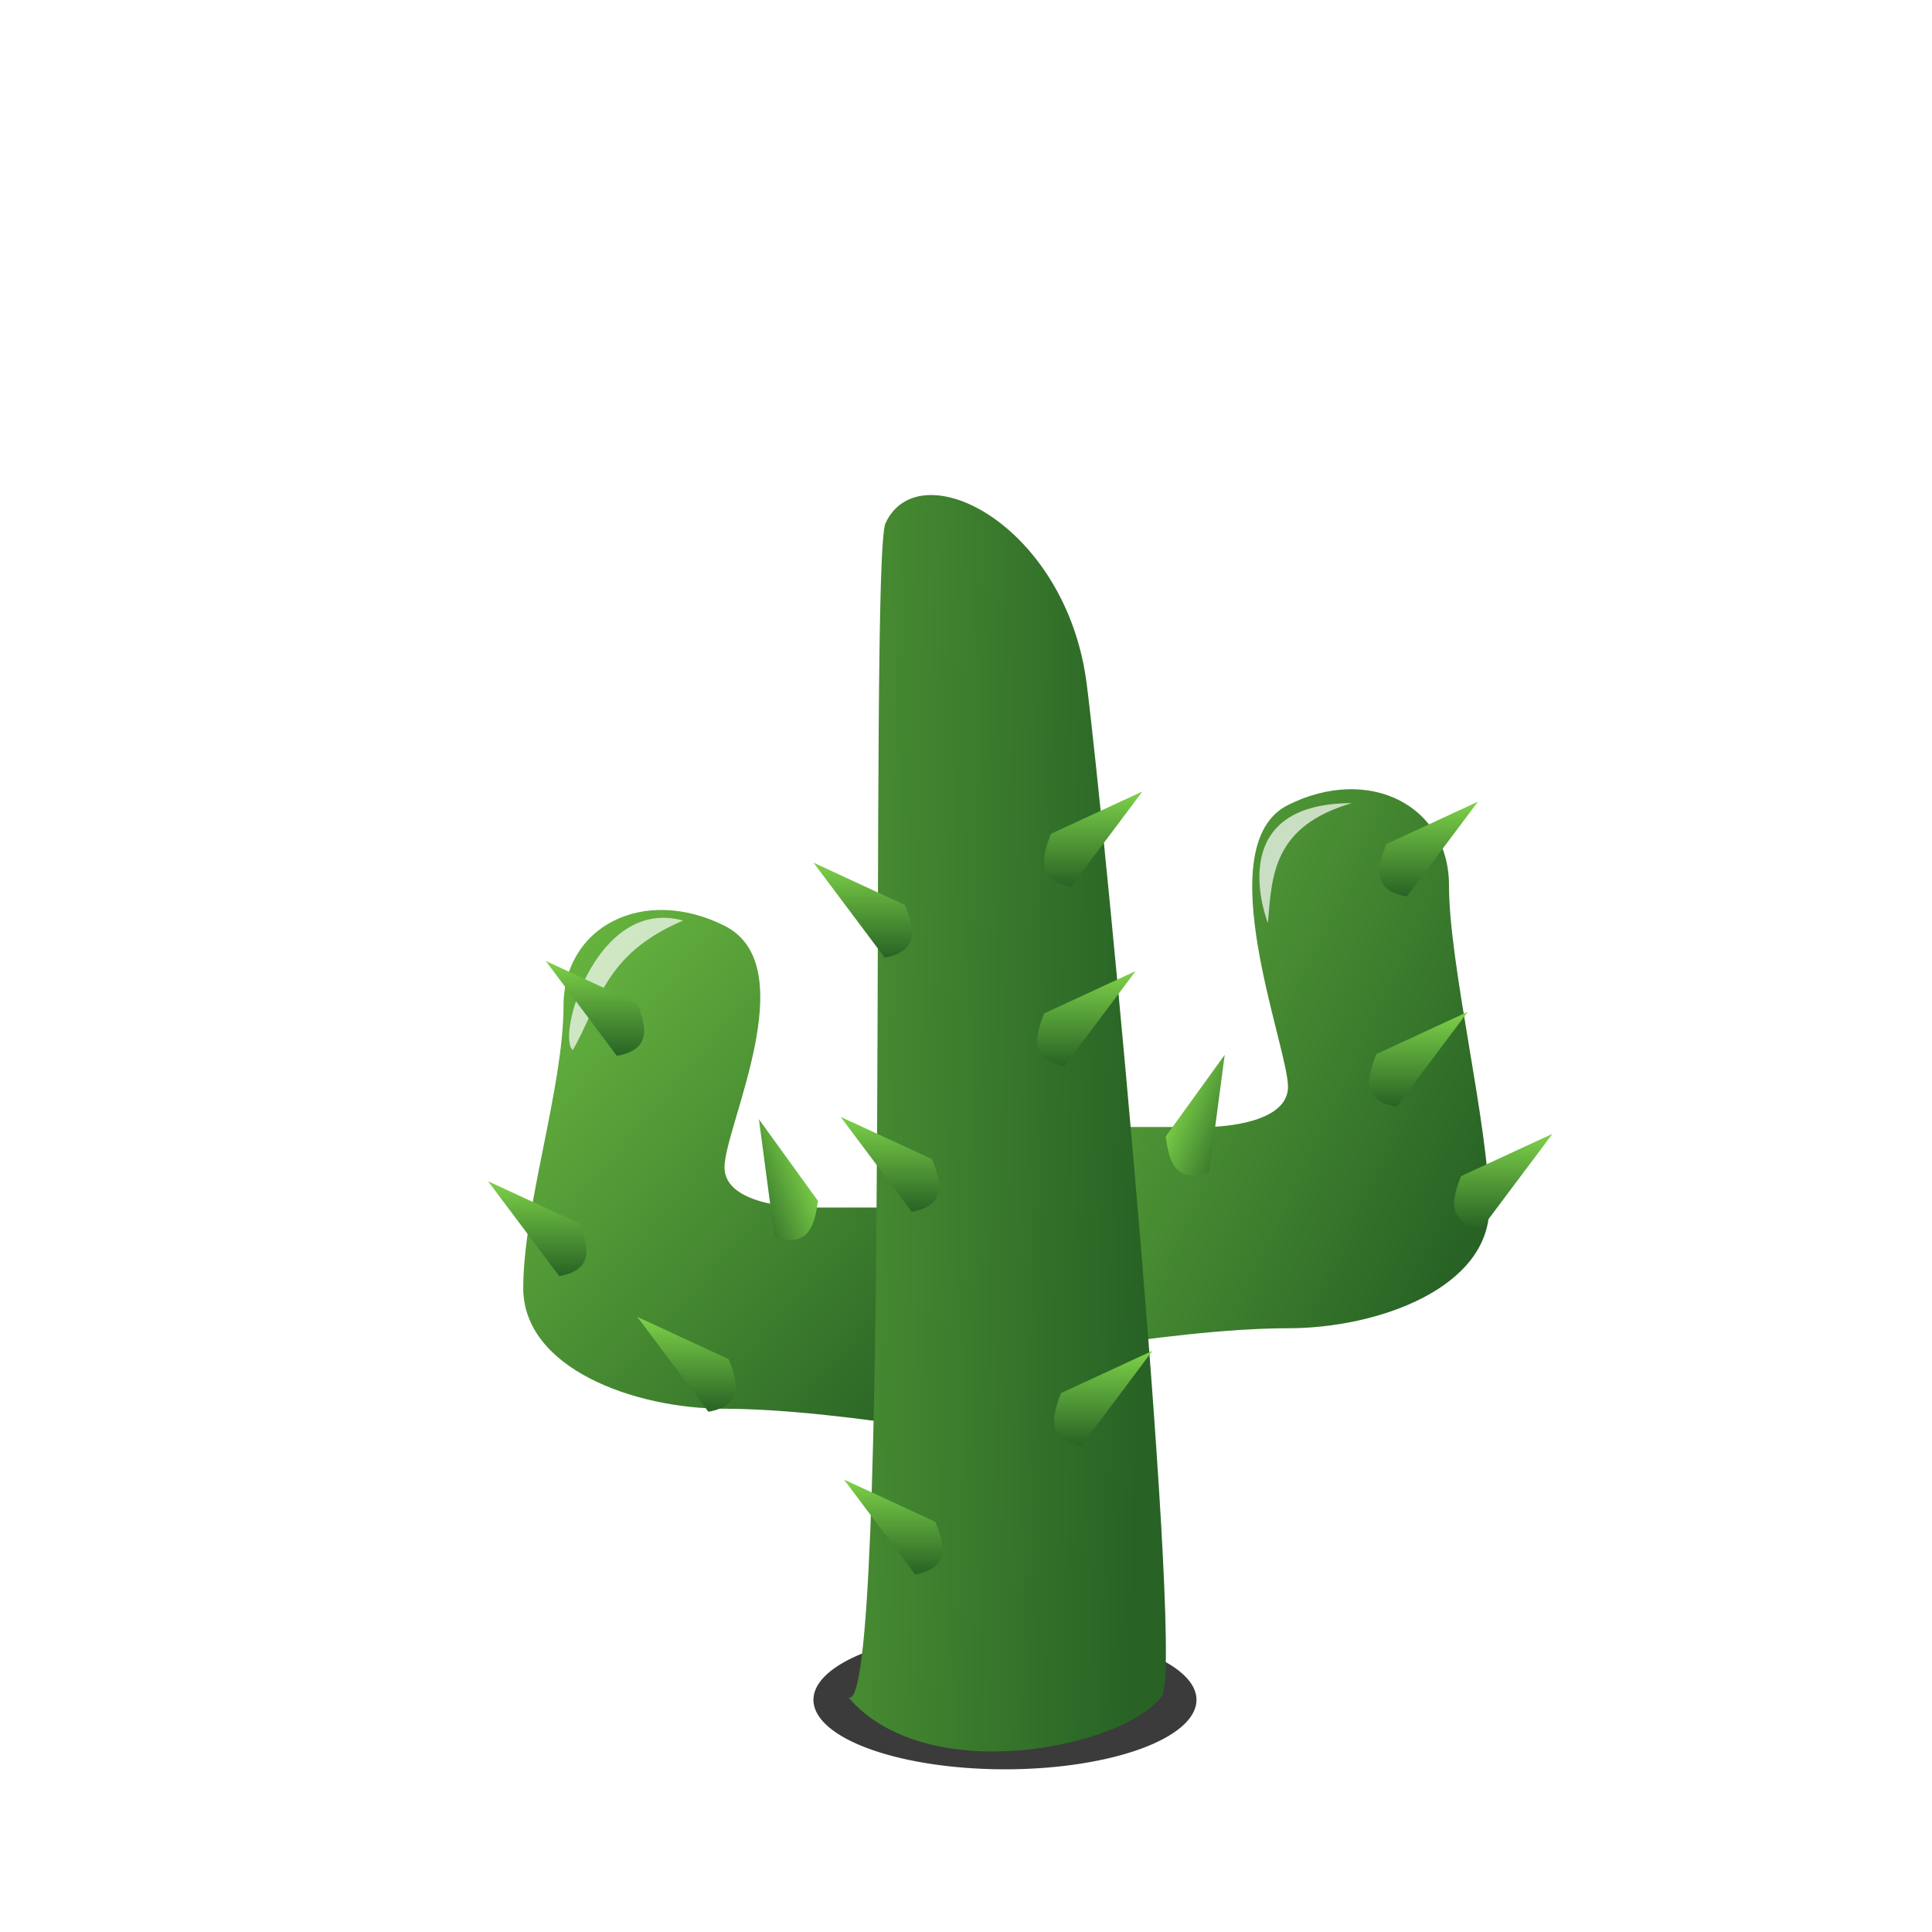 <?xml version="1.0" encoding="UTF-8"?>
<svg width="48" height="48" xmlns="http://www.w3.org/2000/svg" xmlns:svg="http://www.w3.org/2000/svg" xmlns:xlink="http://www.w3.org/1999/xlink">
 <defs>
  <linearGradient id="linearGradient3764">
   <stop stop-color="#7ed249" id="stop3766" offset="0"/>
   <stop stop-color="#286325" id="stop3768" offset="1"/>
  </linearGradient>
  <linearGradient y2="0.496" x2="0.878" y1="0.282" x1="-1.436" id="linearGradient2870" xlink:href="#linearGradient3764"/>
  <linearGradient y2="1" x2="0.721" y1="0" x1="-0.363" id="linearGradient2872" xlink:href="#linearGradient3764"/>
  <linearGradient y2="0.699" x2="1" y1="0" x1="-0.291" id="linearGradient2874" xlink:href="#linearGradient3764"/>
  <linearGradient y2="1" x2="0.5" y1="0" x1="0.5" id="linearGradient3986" xlink:href="#linearGradient3764"/>
  <linearGradient y2="1" x2="0.5" y1="0" x1="0.5" id="linearGradient3992" xlink:href="#linearGradient3764"/>
  <linearGradient y2="1" x2="0.5" y1="0" x1="0.5" id="linearGradient3996" xlink:href="#linearGradient3764"/>
  <linearGradient y2="1" x2="0.5" y1="0" x1="0.5" id="linearGradient4000" xlink:href="#linearGradient3764"/>
  <linearGradient y2="1" x2="0.5" y1="0" x1="0.5" id="linearGradient4004" xlink:href="#linearGradient3764"/>
  <linearGradient y2="1" x2="0.5" y1="0" x1="0.5" id="linearGradient4008" xlink:href="#linearGradient3764"/>
  <linearGradient y2="0.885" x2="1.06" y1="0.199" x1="0.273" id="linearGradient4010" xlink:href="#linearGradient3764"/>
  <linearGradient y2="1" x2="0.5" y1="0" x1="0.5" id="linearGradient4014" xlink:href="#linearGradient3764"/>
  <linearGradient y2="1" x2="0.5" y1="0" x1="0.5" id="linearGradient4018" xlink:href="#linearGradient3764"/>
  <linearGradient y2="1" x2="0.5" y1="0" x1="0.5" id="linearGradient4022" xlink:href="#linearGradient3764"/>
  <linearGradient y2="1" x2="0.5" y1="-0" x1="0.5" id="linearGradient4026" xlink:href="#linearGradient3764"/>
  <linearGradient y2="1" x2="0.5" y1="-0" x1="0.5" id="linearGradient4030" xlink:href="#linearGradient3764"/>
  <linearGradient y2="1" x2="0.5" y1="-0" x1="0.5" id="linearGradient4034" xlink:href="#linearGradient3764"/>
  <linearGradient y2="0.885" x2="-0.06" y1="0.199" x1="0.727" id="linearGradient4038" xlink:href="#linearGradient3764"/>
  <filter height="1.27" y="-0.135" width="1.313" x="-0.157" id="filter4070">
   <feGaussianBlur id="feGaussianBlur4072" stdDeviation="0.185"/>
  </filter>
  <filter height="1.298" y="-0.149" width="1.387" x="-0.193" id="filter4074">
   <feGaussianBlur id="feGaussianBlur4076" stdDeviation="0.185"/>
  </filter>
  <filter height="1.758" y="-0.379" width="1.23" x="-0.115" id="filter3663">
   <feGaussianBlur id="feGaussianBlur3665" stdDeviation="0.864"/>
  </filter>
 </defs>
 <g>
  <title>Layer 1</title>
  <path fill="#000000" fill-opacity="0.769" fill-rule="evenodd" filter="url(#filter3663)" d="m29.726,42.232a4.758,1.726 0 1 1 -9.516,0a4.758,1.726 0 1 1 9.516,0z" id="path4040"/>
  <path fill="url(#linearGradient2874)" stroke-width="1px" id="path2855" d="m25,28l5,0c0,0 2,0 2,-1c0,-1 -2,-6 0,-7c2,-1 4,0 4,2c0,2 1,6 1,8c0,2 -2.764,3 -5,3c-3,0 -8,1 -8,1l1,-6z"/>
  <path fill="url(#linearGradient2872)" stroke-width="1px" d="m25,30l-5,0c0,0 -2,0 -2,-1c0,-1 2,-5 0,-6c-2,-1 -4,0 -4,2c0,2 -1,5 -1,7c0,2 2.764,3 5,3c3,0 8,1 8,1l-1,-6z" id="path2857"/>
  <path fill="url(#linearGradient2870)" stroke-width="1px" id="path2853" d="m21.074,42.168c1.1,0.642 0.503,-28.249 0.926,-29.168c0.836,-1.817 4.498,0.032 5,4c0.482,3.807 2.479,24.914 1.842,25.168c-0.972,1.252 -5.829,2.269 -7.768,0z"/>
  <path fill="url(#linearGradient3986)" stroke-width="1px" id="path3984" d="m20.211,21.432l1.768,2.358c0.89,-0.157 0.721,-0.751 0.505,-1.305l-2.274,-1.053z"/>
  <path fill="#ffffff" stroke-width="1px" stroke-miterlimit="4" stroke-dashoffset="0" filter="url(#filter4070)" fill-opacity="0.696" id="path4058" d="m16.971,22.872c-1.977,0.835 -2.085,2.086 -2.739,3.215c-0.418,-0.299 0.571,-3.82 2.739,-3.215z"/>
  <path fill="url(#linearGradient3992)" stroke-width="1px" id="path3990" d="m13.558,23.874l1.768,2.358c0.89,-0.157 0.721,-0.751 0.505,-1.305l-2.274,-1.053l0,0z"/>
  <path fill="url(#linearGradient3996)" stroke-width="1px" id="path3994" d="m12.126,29.347l1.768,2.358c0.89,-0.157 0.721,-0.751 0.505,-1.305l-2.274,-1.053z"/>
  <path fill="url(#linearGradient4000)" stroke-width="1px" id="path3998" d="m15.832,32.716l1.768,2.358c0.89,-0.157 0.721,-0.751 0.505,-1.305l-2.274,-1.053z"/>
  <path fill="url(#linearGradient4004)" stroke-width="1px" id="path4002" d="m20.884,27.747l1.768,2.358c0.89,-0.157 0.721,-0.751 0.505,-1.305l-2.274,-1.053z"/>
  <path fill="url(#linearGradient4008)" stroke-width="1px" id="path4006" d="m20.968,36.758l1.768,2.358c0.89,-0.157 0.721,-0.751 0.505,-1.305l-2.274,-1.053z"/>
  <path fill="url(#linearGradient4014)" stroke-width="1px" id="path4012" d="m36.72,19.916l-1.768,2.358c-0.89,-0.157 -0.721,-0.751 -0.505,-1.305l2.274,-1.053z"/>
  <path fill="url(#linearGradient4018)" stroke-width="1px" id="path4016" d="m36.467,25.137l-1.768,2.358c-0.89,-0.157 -0.721,-0.751 -0.505,-1.305l2.274,-1.053z"/>
  <path fill="url(#linearGradient4022)" stroke-width="1px" id="path4020" d="m38.572,28.168l-1.768,2.358c-0.89,-0.157 -0.721,-0.751 -0.505,-1.305l2.274,-1.053z"/>
  <path fill="url(#linearGradient4026)" stroke-width="1px" id="path4024" d="m28.635,33.558l-1.768,2.358c-0.89,-0.157 -0.721,-0.751 -0.505,-1.305l2.274,-1.053z"/>
  <path fill="url(#linearGradient4030)" stroke-width="1px" id="path4028" d="m28.214,24.126l-1.768,2.358c-0.89,-0.157 -0.721,-0.751 -0.505,-1.305l2.274,-1.053z"/>
  <path fill="url(#linearGradient4034)" stroke-width="1px" id="path4032" d="m28.383,19.663l-1.768,2.358c-0.89,-0.157 -0.721,-0.751 -0.505,-1.305l2.274,-1.053z"/>
  <path fill="url(#linearGradient4010)" stroke-width="1px" d="m30.428,26.205l-0.388,2.922c-0.853,0.299 -0.997,-0.302 -1.079,-0.891l1.468,-2.031z" id="path3988"/>
  <path fill="url(#linearGradient4038)" stroke-width="1px" id="path4036" d="m18.855,27.805l0.388,2.922c0.853,0.299 0.997,-0.302 1.079,-0.891l-1.468,-2.031z"/>
  <path fill="#ffffff" stroke-width="1px" filter="url(#filter4074)" fill-opacity="0.696" id="path4060" d="m33.584,19.954c-1.954,0.573 -1.983,1.787 -2.084,2.977c0,0 -1.191,-2.977 2.084,-2.977z"/>
 </g>
</svg>